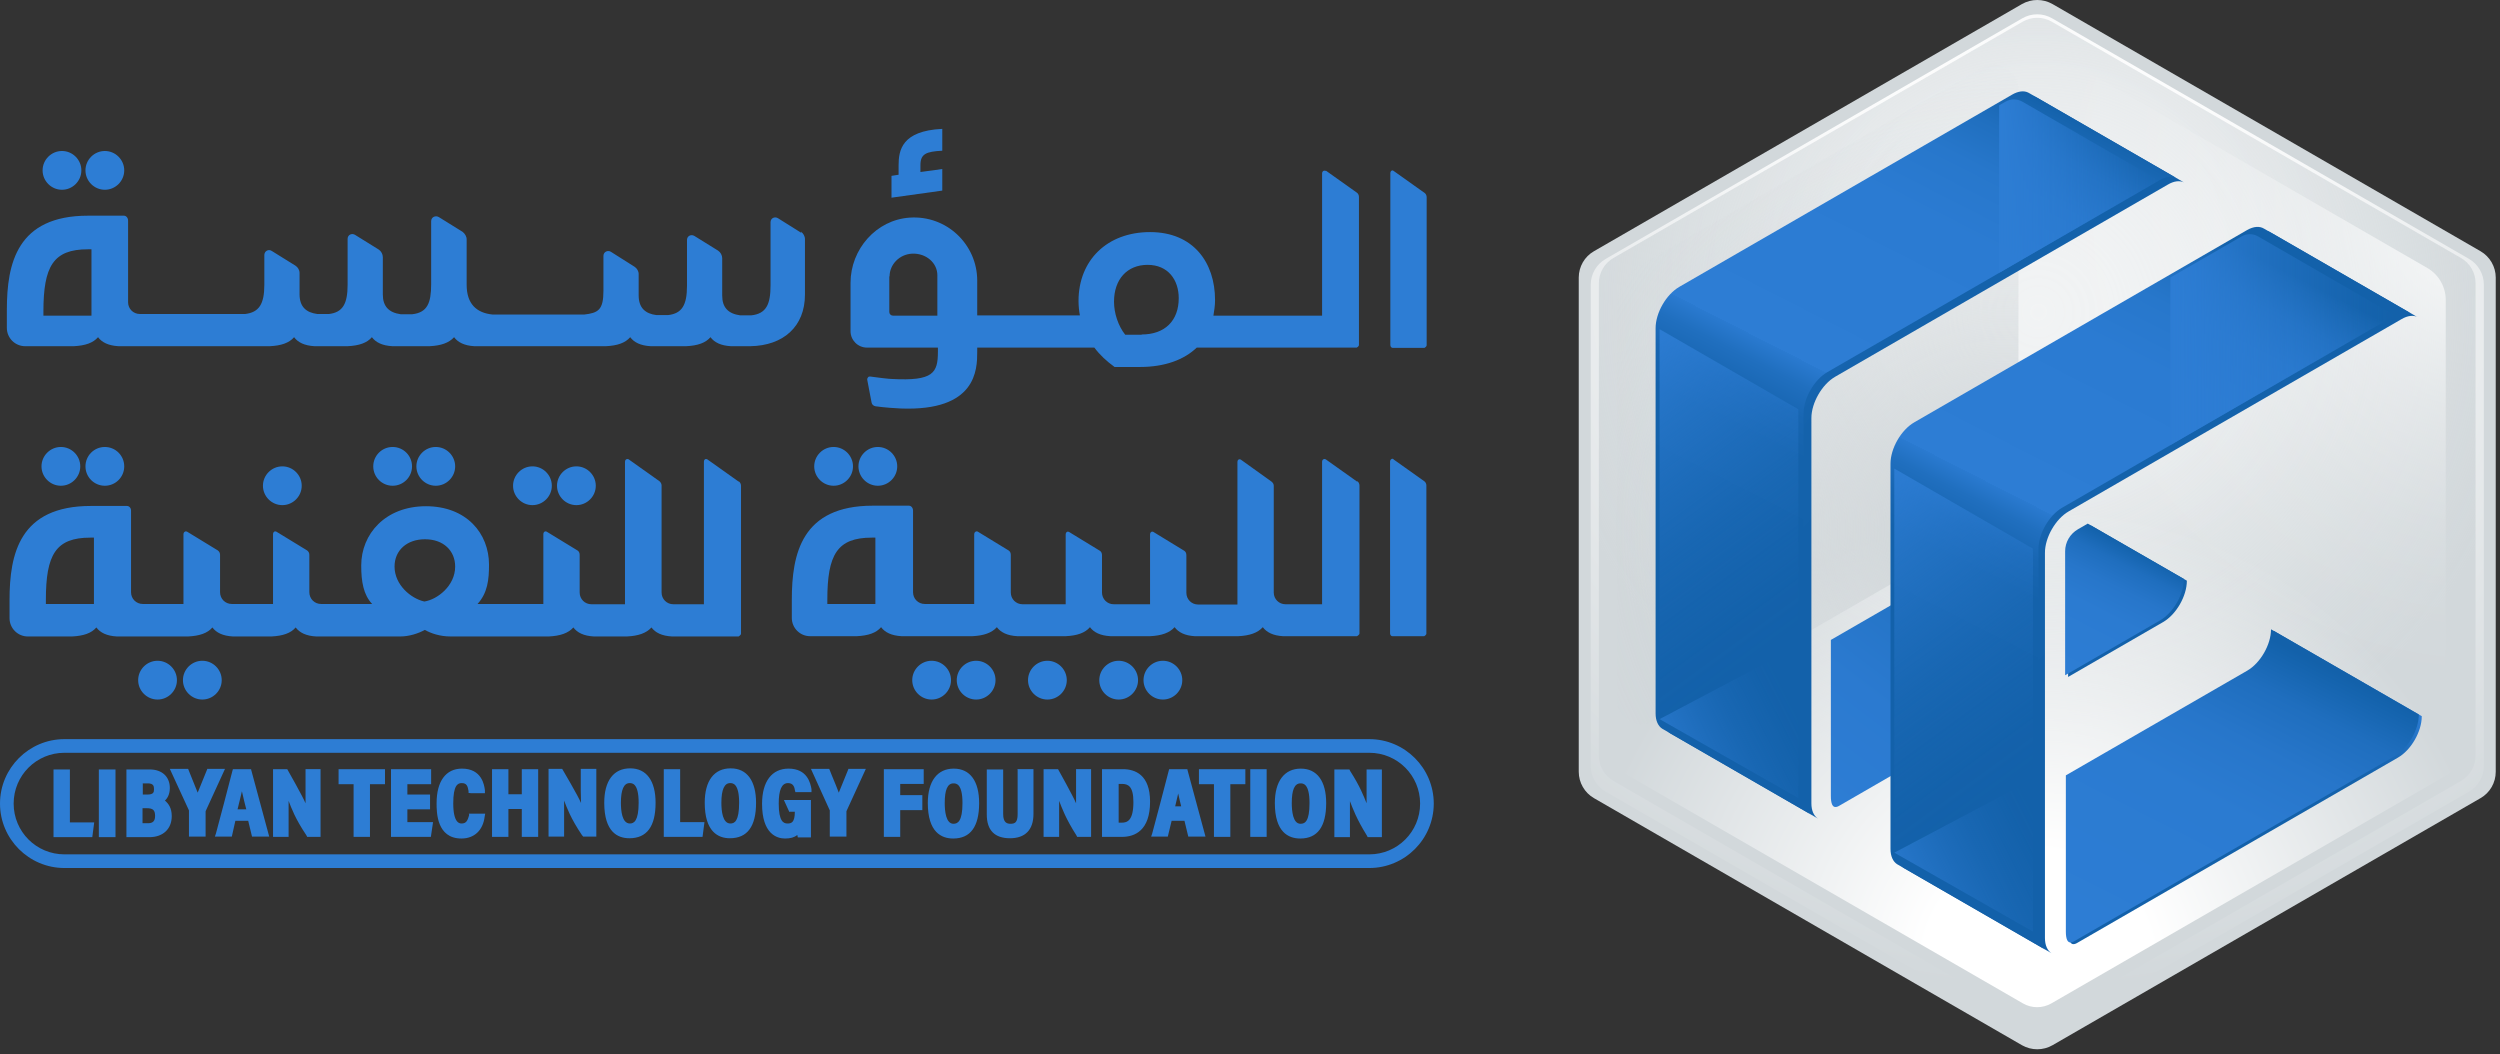<?xml version="1.0" encoding="UTF-8"?>
<svg id="Layer_2" data-name="Layer 2" xmlns="http://www.w3.org/2000/svg" xmlns:xlink="http://www.w3.org/1999/xlink" viewBox="0 0 91.56 38.61">
  <rect x="0" y="0" width="91.56" height="38.61" fill="#333333" stroke="none"/>
  <defs>
    <style>
      .cls-1 {
        fill: url(#linear-gradient-12);
      }

      .cls-1, .cls-2, .cls-3, .cls-4, .cls-5, .cls-6, .cls-7, .cls-8, .cls-9, .cls-10, .cls-11, .cls-12, .cls-13, .cls-14, .cls-15, .cls-16, .cls-17, .cls-18, .cls-19, .cls-20, .cls-21, .cls-22, .cls-23, .cls-24 {
        stroke-width: 0px;
      }

      .cls-2 {
        fill: url(#linear-gradient);
      }

      .cls-3 {
        fill: url(#linear-gradient-6);
      }

      .cls-4 {
        fill: url(#linear-gradient-15);
      }

      .cls-5 {
        fill: url(#linear-gradient-11);
      }

      .cls-6 {
        fill: url(#linear-gradient-5);
      }

      .cls-7 {
        fill: none;
      }

      .cls-8 {
        fill: url(#linear-gradient-13);
      }

      .cls-9 {
        fill: url(#linear-gradient-16);
      }

      .cls-10 {
        fill: url(#linear-gradient-14);
      }

      .cls-11 {
        fill: url(#linear-gradient-2);
      }

      .cls-12 {
        fill: url(#linear-gradient-7);
      }

      .cls-13 {
        fill: url(#radial-gradient-2);
      }

      .cls-14 {
        fill: url(#linear-gradient-3);
      }

      .cls-15 {
        fill: url(#radial-gradient-5);
      }

      .cls-16 {
        fill: url(#linear-gradient-9);
      }

      .cls-17 {
        fill: url(#radial-gradient);
      }

      .cls-18 {
        fill: url(#linear-gradient-8);
      }

      .cls-19 {
        fill: #d2d8db;
      }

      .cls-20 {
        fill: #2d7dd4;
      }

      .cls-21 {
        fill: url(#linear-gradient-10);
      }

      .cls-22 {
        fill: url(#radial-gradient-3);
      }

      .cls-23 {
        fill: url(#linear-gradient-4);
      }

      .cls-24 {
        fill: url(#radial-gradient-4);
      }
    </style>
    <radialGradient id="radial-gradient" cx="51.37" cy="29.3" fx="51.37" fy="29.3" r="80.42" gradientUnits="userSpaceOnUse">
      <stop offset=".25" stop-color="#fff"/>
      <stop offset="1" stop-color="#fff" stop-opacity="0"/>
    </radialGradient>
    <radialGradient id="radial-gradient-2" cx="51.03" cy="34.64" fx="51.03" fy="34.64" r="55.25" gradientUnits="userSpaceOnUse">
      <stop offset="0" stop-color="#d2d8db" stop-opacity=".3"/>
      <stop offset=".13" stop-color="#d2d8db" stop-opacity=".33"/>
      <stop offset=".3" stop-color="#d2d8db" stop-opacity=".4"/>
      <stop offset=".49" stop-color="#d2d8db" stop-opacity=".53"/>
      <stop offset=".7" stop-color="#d2d8db" stop-opacity=".7"/>
      <stop offset=".93" stop-color="#d2d8db" stop-opacity=".92"/>
      <stop offset="1" stop-color="#d2d8db"/>
    </radialGradient>
    <radialGradient id="radial-gradient-3" cx="51.02" cy="107.12" fx="51.02" fy="107.12" r="50.97" xlink:href="#radial-gradient"/>
    <radialGradient id="radial-gradient-4" cx="101.45" cy="24.22" fx="101.45" fy="24.22" r="59.83" gradientUnits="userSpaceOnUse">
      <stop offset="0" stop-color="#fff"/>
      <stop offset=".07" stop-color="#fff" stop-opacity=".83"/>
      <stop offset=".16" stop-color="#fff" stop-opacity=".64"/>
      <stop offset=".26" stop-color="#fff" stop-opacity=".47"/>
      <stop offset=".36" stop-color="#fff" stop-opacity=".32"/>
      <stop offset=".47" stop-color="#fff" stop-opacity=".21"/>
      <stop offset=".58" stop-color="#fff" stop-opacity=".11"/>
      <stop offset=".7" stop-color="#fff" stop-opacity=".05"/>
      <stop offset=".83" stop-color="#fff" stop-opacity=".01"/>
      <stop offset="1" stop-color="#fff" stop-opacity="0"/>
    </radialGradient>
    <radialGradient id="radial-gradient-5" cx="10711.19" cy="58.71" fx="10711.19" fy="58.71" r="58.25" gradientTransform="translate(10758.53) rotate(-180) scale(1 -1)" gradientUnits="userSpaceOnUse">
      <stop offset="0" stop-color="#cdd3d6"/>
      <stop offset=".06" stop-color="#cdd3d6" stop-opacity=".91"/>
      <stop offset=".25" stop-color="#cdd3d6" stop-opacity=".64"/>
      <stop offset=".43" stop-color="#cdd3d6" stop-opacity=".41"/>
      <stop offset=".6" stop-color="#cdd3d6" stop-opacity=".23"/>
      <stop offset=".76" stop-color="#cdd3d6" stop-opacity=".1"/>
      <stop offset=".89" stop-color="#cdd3d6" stop-opacity=".03"/>
      <stop offset="1" stop-color="#cdd3d6" stop-opacity="0"/>
    </radialGradient>
    <linearGradient id="linear-gradient" x1="49.17" y1="59.96" x2="27.34" y2="88.79" gradientUnits="userSpaceOnUse">
      <stop offset="0" stop-color="#1361aa"/>
      <stop offset=".13" stop-color="#1a69b6"/>
      <stop offset=".38" stop-color="#2474c6"/>
      <stop offset=".66" stop-color="#2b7ad0"/>
      <stop offset="1" stop-color="#2d7dd4"/>
    </linearGradient>
    <linearGradient id="linear-gradient-2" x1="50.78" y1="54.82" x2="50.72" y2="54.89" xlink:href="#linear-gradient"/>
    <linearGradient id="linear-gradient-3" x1="109.95" y1="33.6" x2="38.75" y2="77.17" gradientUnits="userSpaceOnUse">
      <stop offset="0" stop-color="#1361aa"/>
      <stop offset=".01" stop-color="#1664ae"/>
      <stop offset=".06" stop-color="#206fbf"/>
      <stop offset=".12" stop-color="#2777cb"/>
      <stop offset=".21" stop-color="#2b7bd2"/>
      <stop offset=".46" stop-color="#2d7dd4"/>
      <stop offset=".46" stop-color="#2a7ad0"/>
      <stop offset=".49" stop-color="#206fbf"/>
      <stop offset=".53" stop-color="#1866b2"/>
      <stop offset=".58" stop-color="#1462ab"/>
      <stop offset=".72" stop-color="#1361aa"/>
    </linearGradient>
    <linearGradient id="linear-gradient-4" x1="122.24" y1="53.68" x2="51.03" y2="97.25" xlink:href="#linear-gradient-3"/>
    <linearGradient id="linear-gradient-5" x1="61.68" y1="60.76" x2="54.35" y2="75.14" gradientUnits="userSpaceOnUse">
      <stop offset="0" stop-color="#1361aa"/>
      <stop offset=".02" stop-color="#1463ad"/>
      <stop offset=".14" stop-color="#1f6ebe"/>
      <stop offset=".3" stop-color="#2776ca"/>
      <stop offset=".5" stop-color="#2b7bd1"/>
      <stop offset="1" stop-color="#2d7dd4"/>
    </linearGradient>
    <linearGradient id="linear-gradient-6" x1="79.29" y1="72.13" x2="62.03" y2="106.02" xlink:href="#linear-gradient-5"/>
    <linearGradient id="linear-gradient-7" x1="12.96" y1="16.76" x2="87.13" y2="87.19" xlink:href="#linear-gradient-3"/>
    <linearGradient id="linear-gradient-8" x1="-12.96" y1="1.82" x2="61.22" y2="72.25" xlink:href="#linear-gradient-3"/>
    <linearGradient id="linear-gradient-9" x1="71.59" y1="26.64" x2="36.22" y2="96.05" xlink:href="#linear-gradient-3"/>
    <linearGradient id="linear-gradient-10" x1="46.95" y1="8.78" x2="9.58" y2="82.13" xlink:href="#linear-gradient-3"/>
    <linearGradient id="linear-gradient-11" x1="46.65" y1="20.66" x2="64.38" y2="20.66" gradientUnits="userSpaceOnUse">
      <stop offset="0" stop-color="#2d7dd4"/>
      <stop offset=".2" stop-color="#2d7dd4" stop-opacity=".75"/>
      <stop offset=".48" stop-color="#2d7dd4" stop-opacity=".43"/>
      <stop offset=".72" stop-color="#2d7dd4" stop-opacity=".2"/>
      <stop offset=".9" stop-color="#2d7dd4" stop-opacity=".05"/>
      <stop offset="1" stop-color="#2d7dd4" stop-opacity="0"/>
    </linearGradient>
    <linearGradient id="linear-gradient-12" x1=".95" y1="40.68" x2="22.92" y2="70.81" gradientUnits="userSpaceOnUse">
      <stop offset="0" stop-color="#2d7dd4"/>
      <stop offset=".09" stop-color="#2d7dd4" stop-opacity=".85"/>
      <stop offset=".27" stop-color="#2d7dd4" stop-opacity=".59"/>
      <stop offset=".44" stop-color="#2d7dd4" stop-opacity=".38"/>
      <stop offset=".6" stop-color="#2d7dd4" stop-opacity=".21"/>
      <stop offset=".75" stop-color="#2d7dd4" stop-opacity=".1"/>
      <stop offset=".89" stop-color="#2d7dd4" stop-opacity=".02"/>
      <stop offset="1" stop-color="#2d7dd4" stop-opacity="0"/>
    </linearGradient>
    <linearGradient id="linear-gradient-13" x1="9.33" y1="87.79" x2="24.71" y2="79.94" xlink:href="#linear-gradient-12"/>
    <linearGradient id="linear-gradient-14" x1="27" y1="56.15" x2="48.97" y2="86.28" xlink:href="#linear-gradient-12"/>
    <linearGradient id="linear-gradient-15" x1="35.61" y1="102.39" x2="52.48" y2="93.9" xlink:href="#linear-gradient-12"/>
    <linearGradient id="linear-gradient-16" x1="65.67" y1="37.69" x2="90.57" y2="37.69" xlink:href="#linear-gradient-11"/>
    <symbol id="New_Symbol" data-name="New Symbol" viewBox="0 0 101.76 116.46">
      <g>
        <path class="cls-19" d="m0,30.81v54.84c0,1.21.65,2.33,1.69,2.93l47.5,27.42c1.05.6,2.34.6,3.39,0l47.5-27.42c1.05-.6,1.69-1.72,1.69-2.93V30.81c0-1.21-.65-2.33-1.69-2.93L52.58.45c-1.05-.6-2.34-.6-3.39,0L1.69,27.88c-1.05.6-1.69,1.72-1.69,2.93Z"/>
        <path class="cls-17" d="m1.33,31.59v53.41c0,1.18.63,2.27,1.65,2.86l46.26,26.71c1.02.59,2.28.59,3.3,0l46.26-26.71c1.02-.59,1.65-1.68,1.65-2.86V31.59c0-1.18-.63-2.27-1.65-2.86L52.53,2.03c-1.02-.59-2.28-.59-3.3,0L2.98,28.74c-1.02.59-1.65,1.68-1.65,2.86Z"/>
        <path class="cls-13" d="m2.23,31.43v52.44c0,1.16.62,2.23,1.62,2.8l45.41,26.22c1,.58,2.24.58,3.24,0l45.41-26.22c1-.58,1.62-1.65,1.62-2.8V31.43c0-1.16-.62-2.23-1.62-2.8L52.5,2.41c-1-.58-2.24-.58-3.24,0L3.85,28.63c-1,.58-1.62,1.65-1.62,2.8Z"/>
        <path class="cls-22" d="m3.58,32.16v50.98c0,1.12.6,2.16,1.57,2.73l44.15,25.49c.97.56,2.17.56,3.15,0l44.15-25.49c.97-.56,1.57-1.6,1.57-2.73v-50.98c0-1.12-.6-2.16-1.57-2.73L52.46,3.94c-.97-.56-2.17-.56-3.15,0L5.15,29.43c-.97.56-1.57,1.6-1.57,2.73Z"/>
        <path class="cls-24" d="m96.22,33.29v45.31c0,1.68-1.82,2.73-3.27,1.89l-39.24-22.65c-1.27-.73-2.05-2.09-2.05-3.55V8.97c0-1.68,1.82-2.73,3.27-1.89l39.24,22.66c1.27.73,2.05,2.09,2.05,3.55Z"/>
        <path class="cls-15" d="m4.24,34.33v43.35c0,2.09,2.26,3.39,4.07,2.35l37.54-21.67c1.83-1.05,2.95-3,2.95-5.11V9.89c0-2.09-2.26-3.39-4.07-2.35L7.19,29.22c-1.83,1.05-2.95,3-2.95,5.11Z"/>
        <path class="cls-2" d="m48.1,59.39c.06-.04.11-.07.17-.11-.14.62-.21,1.26-.21,1.91v17.17l-19.21,11.1c-.09.05-.18.08-.24.09-.46.12-.63-.41-.63-1.19v-17.34l20.13-11.62Z"/>
        <path class="cls-11" d="m50.74,54.8l.06.04s-.05.04-.07.06c0-.04,0-.06,0-.1Z"/>
        <path class="cls-14" d="m67.49,64.45c0,1.7-1.18,3.75-2.64,4.59l-10.54,6.09v-13.75c0-1.01.54-1.94,1.42-2.45l1.09-.63,10.68,6.15Z"/>
        <path class="cls-23" d="m93.56,79.49c0,1.7-1.18,3.75-2.64,4.59l-35.66,20.6c-.09.05-.18.08-.24.09-.46.12-.63-.41-.63-1.19v-17.34l20.13-11.62c1.46-.84,2.64-2.89,2.64-4.59l2.79,1.61,13.62,7.85Z"/>
        <path class="cls-6" d="m67.16,64.26c0,1.7-1.18,3.75-2.64,4.59l-10.54,6.09v-13.75c0-1.01.54-1.94,1.42-2.45l1.09-.63,10.68,6.15Z"/>
        <path class="cls-3" d="m93.23,79.3c0,1.7-1.18,3.75-2.64,4.59l-35.66,20.6c-.09.05-.18.08-.24.09-.46.12-.63-.41-.63-1.19v-17.34l20.13-11.62c1.46-.84,2.64-2.89,2.64-4.59l2.79,1.61,13.62,7.85Z"/>
        <polyline class="cls-7" points="76.01 25.43 76.06 25.45 76.26 25.57"/>
        <line class="cls-7" x1="92.53" y1="34.96" x2="92.29" y2="34.83"/>
        <path class="cls-12" d="m93.08,35.18c-.47-.22-1.09-.16-1.77.24l-13.77,7.95-23.16,13.38c-1.46.84-2.64,2.9-2.64,4.59v42.76c0,.82.28,1.4.73,1.69l-16.28-9.39c-.05-.02-.1-.05-.14-.08-.45-.29-.73-.88-.73-1.69v-42.76c0-1.7,1.18-3.75,2.64-4.59l36.92-21.33c.75-.43,1.42-.46,1.9-.16l16.28,9.39Z"/>
        <path class="cls-18" d="m67.16,20.24c-.47-.22-1.09-.16-1.77.24l-13.77,7.95-23.16,13.38c-1.46.84-2.64,2.9-2.64,4.59v42.76c0,.82.28,1.4.73,1.69l-16.28-9.39c-.05-.02-.1-.05-.14-.08-.45-.29-.73-.88-.73-1.69v-42.76c0-1.7,1.18-3.75,2.64-4.59L48.98,11.01c.75-.43,1.42-.46,1.9-.16l16.28,9.39Z"/>
        <path class="cls-16" d="m92.36,34.77c-.47-.22-1.09-.16-1.77.24l-13.77,7.95-23.16,13.38c-1.46.84-2.64,2.9-2.64,4.59v42.76c0,.82.28,1.4.73,1.69l-16.28-9.39c-.05-.02-.1-.05-.14-.08-.45-.29-.73-.88-.73-1.69v-42.76c0-1.7,1.18-3.75,2.64-4.59l36.92-21.33c.75-.43,1.42-.46,1.9-.16l16.28,9.39Z"/>
        <path class="cls-21" d="m66.27,19.73c-.46-.21-1.08-.15-1.75.24l-13.77,7.95-23.16,13.38c-1.46.84-2.64,2.9-2.64,4.59v42.76c0,.82.28,1.4.73,1.69l-16.28-9.39c-.05-.02-.1-.05-.14-.08-.45-.29-.73-.88-.73-1.69v-42.76c0-1.7,1.18-3.75,2.64-4.59L48.1,10.5c.68-.39,1.3-.46,1.77-.23.04.02.09.04.13.07l16.26,9.38Z"/>
        <path class="cls-5" d="m64.38,20.04l-.75.43-16.97,9.8V11.69l.71-.41c.58-.33,1.28-.33,1.86,0l15.16,8.75Z"/>
        <polygon class="cls-1" points="24.37 45.42 24.37 87.82 8.97 79.06 8.97 36.53 24.37 45.42"/>
        <polygon class="cls-8" points="24.37 71.67 24.37 88.57 8.97 79.81 24.37 71.67"/>
        <polygon class="cls-10" points="50.41 60.89 50.41 103.29 35.02 94.53 35.02 52 50.41 60.89"/>
        <polygon class="cls-4" points="50.41 86.49 50.41 103.39 35.02 94.63 50.41 86.49"/>
        <path class="cls-9" d="m90.57,35l-24.91,14.38v-18.58l7.92-4.57c.56-.32,1.24-.32,1.8,0l15.19,8.77Z"/>
      </g>
    </symbol>
  </defs>
  <g id="Layer_1-2" data-name="Layer 1">
    <g id="H_Logo_on_Black" data-name="H Logo on Black">
      <use width="101.76" height="116.46" transform="translate(57.82) scale(.33)" xlink:href="#New_Symbol"/>
      <g>
        <path class="cls-20" d="m32.06,22.12h-1.76v-.15c0-1.66.36-2.28,1.63-2.28h.13v2.43Zm17.63-4.49l-1.14-.81s-.03-.01-.04-.01c-.04,0-.09.03-.09.1v5.22h-1.34c-.24,0-.43-.19-.43-.43v-3.91c0-.06-.03-.11-.08-.15l-1.13-.81s-.03-.01-.04-.01c-.04,0-.08.03-.08.1v5.22h-1.44c-.24,0-.43-.19-.43-.43v-1.38c0-.07-.03-.13-.08-.16l-1.13-.69s-.02-.01-.04-.01c-.04,0-.08.04-.08.1v2.56h-1.33c-.24,0-.43-.19-.43-.43v-1.37c0-.07-.03-.13-.08-.16l-1.13-.69s-.03-.01-.04-.01c-.04,0-.08.04-.08.1v2.56h-1.58c-.24,0-.43-.19-.43-.43v-1.38c0-.07-.03-.13-.08-.16l-1.13-.69s-.02-.01-.04-.01c-.04,0-.09.04-.09.1v2.56h-1.81c-.24,0-.43-.19-.43-.43v-2.99c0-.1-.07-.18-.15-.18h-1.32c-2.61,0-2.97,1.76-2.97,3.45v.66c0,.37.3.67.67.67h1.71c.42-.02.71-.12.89-.33.14.19.38.31.75.33h2.59c.42-.02.71-.12.9-.33.14.19.38.31.75.33h1.77c.42-.02.71-.12.89-.33.14.19.38.31.75.33h1.45c.42-.02.71-.12.9-.33.14.19.38.31.74.33h1.59c.42-.02.71-.12.9-.33.14.19.38.31.74.33h2.71s.09-.05.09-.1v-5.42c0-.06-.03-.12-.07-.15Z"/>
        <path class="cls-20" d="m51.04,16.82s-.03-.02-.04-.02c-.04,0-.09.04-.09.1v6.3c0,.05.04.1.08.1h1.17s.08-.04.08-.1v-5.42c0-.06-.03-.12-.07-.15l-1.14-.81Z"/>
        <path class="cls-20" d="m34.51,6.19l-.8.11v-.25c0-.41.2-.5.8-.53v-.8c-1.49.07-1.6.79-1.6,1.34v.34l-.26.04v.8l1.86-.26v-.8Z"/>
        <path class="cls-20" d="m48.55,6.26s-.03-.01-.05-.01c-.04,0-.08.04-.08.1v5.21h-3.98c.03-.18.06-.37.06-.57,0-1.38-.8-2.49-2.38-2.49s-2.62,1.04-2.62,2.52c0,.19.02.37.05.53h-3.76v-1.27c0-1.33-1.12-2.4-2.47-2.31-1.23.08-2.17,1.16-2.17,2.39v1.77c0,.33.27.6.6.6h2.6v.15c0,.78-.17,1.08-1.68,1-.1,0-.52-.05-.8-.09-.03,0-.06,0-.08.03-.02.02-.03.05-.03.08l.16.84c.01.07.07.13.15.14h0c.26.04.82.08.91.08,2.79.11,2.81-1.43,2.81-2.08v-.15h4.29c.2.27.45.5.74.71h.93c.92,0,1.62-.27,2.08-.71h5.86s.08-.04.08-.1v-5.42c0-.06-.03-.12-.07-.15l-1.14-.81Zm-15.97,3.86c0-.43.36-.81.83-.83.51-.02.92.34.92.79v1.48h-1.63c-.07,0-.13-.06-.13-.13v-1.31Zm9.24,2.14h-.61c-.26-.33-.41-.79-.41-1.21,0-.82.48-1.35,1.23-1.35s1.14.55,1.14,1.22c0,.82-.5,1.33-1.36,1.33Z"/>
        <path class="cls-20" d="m52.18,7.07l-1.14-.81s-.03-.02-.04-.02c-.04,0-.08.04-.08.1v6.3c0,.05.04.1.08.1h1.17s.08-.04.08-.1v-5.42c0-.06-.03-.12-.07-.15Z"/>
        <path class="cls-20" d="m34.12,24.2c-.39,0-.71.32-.71.71s.32.71.71.71.71-.32.71-.71-.32-.71-.71-.71Z"/>
        <path class="cls-20" d="m35.75,24.2c-.39,0-.71.32-.71.71s.32.71.71.71.71-.32.71-.71-.32-.71-.71-.71Z"/>
        <path class="cls-20" d="m5.77,24.2c-.39,0-.71.32-.71.71s.32.71.71.71.71-.32.71-.71-.32-.71-.71-.71Z"/>
        <path class="cls-20" d="m7.41,24.2c-.39,0-.71.32-.71.71s.32.71.71.71.71-.32.71-.71-.32-.71-.71-.71Z"/>
        <circle class="cls-20" cx="3.84" cy="17.08" r=".71"/>
        <circle class="cls-20" cx="14.38" cy="17.08" r=".71"/>
        <path class="cls-20" d="m16.67,17.08c0-.39-.32-.71-.71-.71s-.71.32-.71.71.32.71.71.71.71-.32.71-.71Z"/>
        <path class="cls-20" d="m30.53,17.79c.39,0,.71-.32.71-.71s-.32-.71-.71-.71-.71.32-.71.71.32.71.71.71Z"/>
        <path class="cls-20" d="m32.86,17.08c0-.39-.32-.71-.71-.71s-.71.32-.71.71.32.71.71.71.71-.32.71-.71Z"/>
        <path class="cls-20" d="m19.5,18.5c.39,0,.71-.32.71-.71s-.32-.71-.71-.71-.71.32-.71.71.32.71.71.71Z"/>
        <path class="cls-20" d="m21.82,17.79c0-.39-.32-.71-.71-.71s-.71.32-.71.71.32.71.71.71.71-.32.71-.71Z"/>
        <path class="cls-20" d="m11.05,17.79c0-.39-.32-.71-.71-.71s-.71.32-.71.71.32.71.71.71.71-.32.71-.71Z"/>
        <path class="cls-20" d="m40.97,24.2c-.39,0-.71.32-.71.71s.32.71.71.71.71-.32.71-.71-.32-.71-.71-.71Z"/>
        <path class="cls-20" d="m42.59,24.2c-.39,0-.71.32-.71.71s.32.71.71.71.71-.32.71-.71-.32-.71-.71-.71Z"/>
        <path class="cls-20" d="m38.36,24.2c-.39,0-.71.32-.71.71s.32.71.71.71.71-.32.71-.71-.32-.71-.71-.71Z"/>
        <path class="cls-20" d="m3.84,6.95c.39,0,.71-.32.71-.71s-.32-.71-.71-.71-.71.32-.71.71.32.71.71.71Z"/>
        <path class="cls-20" d="m2.94,17.08c0-.39-.32-.71-.71-.71s-.71.32-.71.71.32.71.71.71.71-.32.71-.71Z"/>
        <path class="cls-20" d="m2.27,6.95c.39,0,.71-.32.71-.71s-.32-.71-.71-.71-.71.32-.71.71.32.71.71.71Z"/>
        <path class="cls-20" d="m3.44,22.12h-1.76v-.15c0-1.66.36-2.28,1.63-2.28h.13v2.42Zm12.13-2.37c.67,0,1.1.42,1.1,1,0,.71-.66,1.21-1.13,1.28-.49-.11-1.09-.61-1.09-1.28,0-.6.46-1,1.11-1Zm11.47-2.12l-1.14-.81s-.03-.01-.04-.01c-.04,0-.08.03-.08.1v5.22h-1.12c-.24,0-.43-.19-.43-.43v-3.92c0-.06-.03-.11-.07-.15l-1.14-.81s-.03-.01-.04-.01c-.04,0-.09.03-.09.1v5.22h-1.23c-.24,0-.43-.19-.43-.43v-1.38c0-.07-.03-.13-.08-.16l-1.13-.69s-.02-.01-.04-.01c-.04,0-.08.04-.08.1v2.56h-.8s-.01,0-.02,0h-1.59c.37-.41.42-.89.42-1.44,0-1.14-.82-2.14-2.31-2.14s-2.37,1.02-2.37,2.17c0,.59.08,1.07.4,1.41h-1.64s-.23,0-.23,0c-.24,0-.43-.19-.43-.43v-1.37c0-.07-.03-.12-.08-.16l-1.13-.69s-.03-.01-.04-.01c-.04,0-.08.04-.08.1v2.56h-1.51c-.24,0-.43-.19-.43-.43v-1.37c0-.07-.03-.12-.08-.16l-1.13-.69s-.03-.01-.04-.01c-.04,0-.09.04-.09.1v2.56h-1.49c-.24,0-.43-.19-.43-.43v-2.99c0-.1-.07-.17-.15-.17h-1.32c-2.61,0-2.98,1.75-2.98,3.45v.66c0,.37.3.67.67.67h1.62c.42-.02.71-.12.89-.33.14.19.38.31.75.33h2.61c.42-.02.71-.12.89-.33.14.19.38.31.75.33h1.41c.42-.02.71-.12.89-.33.14.19.38.31.75.33h3.08c.33,0,.66-.11.9-.24.23.13.56.24.94.24h3.6c.42-.02.71-.12.9-.33.14.19.38.31.75.33h1.21c.42-.02.71-.12.9-.33.14.19.38.31.75.33h2.44s.09-.05.09-.1v-5.42c0-.06-.03-.12-.07-.15Z"/>
        <path class="cls-20" d="m3.35,11.56h-1.76v-.15c0-1.66.36-2.28,1.63-2.28h.13v2.42Zm26-3.03l-.86-.54c-.12-.07-.27,0-.27.15v2.31c0,.69-.15,1.04-.71,1.1h0s-.4,0-.4,0c-.44-.06-.66-.29-.66-.72v-1.37c0-.11-.06-.22-.15-.28l-.87-.54c-.12-.07-.27,0-.27.15v1.68c0,.7-.18,1.01-.69,1.07h-.43c-.4-.05-.65-.26-.65-.72v-.78c0-.11-.06-.21-.15-.27l-.87-.55c-.12-.07-.27.01-.27.15v1.28c0,.7-.19.81-.7.87h-3.36c-.6-.06-.95-.4-.95-1.09v-1.66c0-.11-.06-.21-.15-.28l-.87-.54c-.12-.07-.28,0-.28.15v2.31c0,.69-.14,1.04-.7,1.1h-.41c-.44-.06-.66-.29-.66-.72v-1.37c0-.11-.06-.22-.15-.28l-.87-.54c-.12-.07-.27,0-.27.15v1.68c0,.7-.18,1.01-.68,1.07h-.43c-.4-.05-.65-.26-.65-.72v-.78c0-.11-.06-.21-.15-.27l-.87-.54c-.12-.08-.27.01-.27.15v1.09c0,.7-.19,1.01-.7,1.07h-3.86c-.24,0-.43-.19-.43-.43v-2.99c0-.1-.07-.18-.15-.18h-1.32c-2.6,0-2.97,1.75-2.97,3.45v.66c0,.37.3.67.67.67h1.78c.42-.02.71-.12.89-.33.14.19.38.31.75.33h5.54c.42-.02.71-.12.89-.33.14.19.38.31.75.33h1.21c.42-.02.71-.12.89-.33.14.19.38.31.75.33h1.36c.42-.02.71-.12.9-.33.14.19.38.31.74.33h4.82c.42-.02.71-.12.89-.33.14.19.38.31.75.33h1.3c.42-.02.71-.12.89-.33.14.19.38.31.75.33h.71c1.21-.02,2-.72,2-1.89v-2.03c0-.11-.06-.21-.15-.28Z"/>
        <path class="cls-20" d="m2.56,30.13v-1.95h-.6v2.48h1.42l.07-.54h-.9Zm1.06-1.95v2.48h.61v-2.48h-.61Zm2.42,1.14c.09-.08.18-.23.18-.46,0-.41-.28-.68-.74-.68h-.85v2.48h.84c.5,0,.82-.3.82-.77,0-.3-.12-.46-.25-.57Zm-.82-.63h.19c.21,0,.23.1.23.21,0,.11-.01.2-.25.2h-.16v-.4Zm.21,1.46h-.21v-.55h.16c.22,0,.3.07.3.28,0,.18-.07.27-.26.27Zm2.16-1.98s-.3.74-.35.86c-.07-.17-.16-.4-.25-.62l-.1-.25h-.67l.7,1.52v.96h.61v-.93l.71-1.55h-.65Zm1.61,0h-.67l-.02.07s-.12.47-.31,1.19c-.13.49-.28,1.05-.29,1.09l-.04.12h.62l.13-.58h.47l.14.58h.63l-.67-2.48Zm-.5,1.47c.06-.23.11-.46.16-.66.03.16.16.66.16.66h-.31Zm2.49-1.47v1.25c-.1-.25-.67-1.25-.67-1.25h-.52v2.48h.57v-1.32c.1.26.24.65.65,1.26l.03.06h.49v-2.48h-.56Zm1.21,0v.55h.55v1.93h.6v-1.93h.55v-.55h-1.69Zm2.52,1.95v-.48h.83v-.54h-.83v-.38h.87v-.55h-1.47v2.48h1.46l.08-.54h-.95Zm4.19-1.95v.92h-.49v-.92h-.6v2.48h.6v-1.02h.49v1.02h.6v-2.48h-.6Zm2.16,0v.79c0,.15.01.31.01.45-.1-.25-.69-1.25-.69-1.25h-.5v2.48h.57v-1.32c.1.26.24.65.65,1.26l.05.06h.48v-2.48h-.57Zm3.64,1.95v-1.95h-.6v2.48h1.42l.07-.54h-.9Zm6.16-1.95s-.3.74-.35.86c-.07-.18-.16-.41-.25-.62l-.1-.25h-.67l.69,1.52v.96h.61v-.93l.71-1.55h-.64Zm2.76.55v-.55h-1.46v2.48h.6v-.98h.81v-.55h-.81v-.41h.86Zm5.58-.55v1.25c-.1-.25-.66-1.25-.66-1.25h-.53v2.48h.57v-1.32c.1.26.24.65.63,1.26l.03.06h.51v-2.48h-.56Zm1.71,0h-.76v2.48h.73c.47,0,1.03-.23,1.03-1.29,0-.99-.55-1.19-1-1.19Zm-.04,1.96h-.11v-1.42h.12c.22,0,.42.08.42.66,0,.68-.22.76-.43.76Zm2.41-1.96h-.67l-.02.07s-.12.47-.31,1.19c-.13.49-.28,1.05-.29,1.09l-.04.12h.61l.14-.58h.47l.14.58h.63l-.67-2.48Zm-.45,1.36c.04-.16.08-.33.11-.47.02.11.11.47.11.47h-.23Zm.87-1.36v.55h.55v1.93h.6v-1.93h.55v-.55h-1.69Zm1.88,0v2.48h.6v-2.48h-.6Zm4.26,0v1.25c-.1-.25-.24-.62-.6-1.18l-.03-.06h-.55v2.48h.57v-1.32c.1.26.24.65.62,1.26l.03.06h.52v-2.48h-.56Zm-32.87,1.61v.08c-.05.18-.1.3-.27.3-.07,0-.31,0-.31-.74,0-.67.17-.74.31-.74.19,0,.22.12.25.29v.07s.09.01.09.01h.51v-.1c-.02-.19-.11-.8-.84-.8-.59,0-.93.46-.93,1.27,0,.32,0,1.29.91,1.29.47,0,.79-.3.85-.8l.02-.11h-.6Zm5.9-1.64c-.61,0-.95.46-.95,1.26,0,1.07.49,1.3.92,1.3.64,0,.96-.43.96-1.3,0-.8-.33-1.26-.93-1.26Zm-.01,2.02c-.29,0-.33-.47-.33-.76,0-.48.11-.72.32-.72.09,0,.33,0,.33.72,0,.68-.18.76-.32.76Zm3.69-2.02c-.61,0-.95.46-.95,1.26,0,1.07.5,1.3.92,1.3.64,0,.96-.43.96-1.3,0-.8-.33-1.26-.93-1.26Zm-.01,2.02c-.29,0-.33-.47-.33-.76,0-.48.11-.72.32-.72.09,0,.33,0,.33.72,0,.68-.17.76-.32.76Zm2.17-.43h.19c0,.4-.13.43-.27.43s-.32-.07-.32-.73c0-.5.11-.75.34-.75.16,0,.23.1.25.25l.02.08h.59v-.11c-.04-.23-.16-.75-.84-.75-.61,0-.97.47-.97,1.29,0,1.1.54,1.27.84,1.27.2,0,.34-.04.45-.13,0,.01.02.09.02.09h.48v-1.37h-.99l.2.44Zm6.01-1.58c-.6,0-.95.46-.95,1.26,0,1.07.5,1.3.93,1.3.63,0,.95-.43.95-1.3,0-.8-.33-1.26-.93-1.26Zm-.01,2.02c-.28,0-.32-.47-.32-.76,0-.48.1-.72.32-.72.09,0,.33,0,.33.72,0,.68-.18.76-.33.76Zm12.72-2.02c-.6,0-.95.46-.95,1.26,0,1.07.5,1.3.93,1.3.63,0,.95-.43.95-1.3,0-.8-.33-1.26-.93-1.26Zm-.01,2.02c-.28,0-.32-.47-.32-.76,0-.48.1-.72.32-.72.09,0,.33,0,.33.72,0,.68-.17.76-.33.76Zm-10.36-1.99v1.64c0,.3-.1.35-.26.35-.13,0-.27-.04-.27-.36v-1.63h-.6v1.65c0,.58.29.87.85.87s.86-.31.86-.89v-1.64h-.6Z"/>
        <path class="cls-20" d="m50.15,31.79H2.36c-1.3,0-2.36-1.06-2.36-2.36s1.06-2.36,2.36-2.36h47.79c1.3,0,2.36,1.06,2.36,2.36s-1.06,2.36-2.36,2.36ZM2.36,27.57c-1.03,0-1.86.83-1.86,1.86s.83,1.86,1.86,1.86h47.79c1.03,0,1.86-.83,1.86-1.86s-.83-1.86-1.86-1.86H2.36Z"/>
      </g>
    </g>
  </g>
</svg>